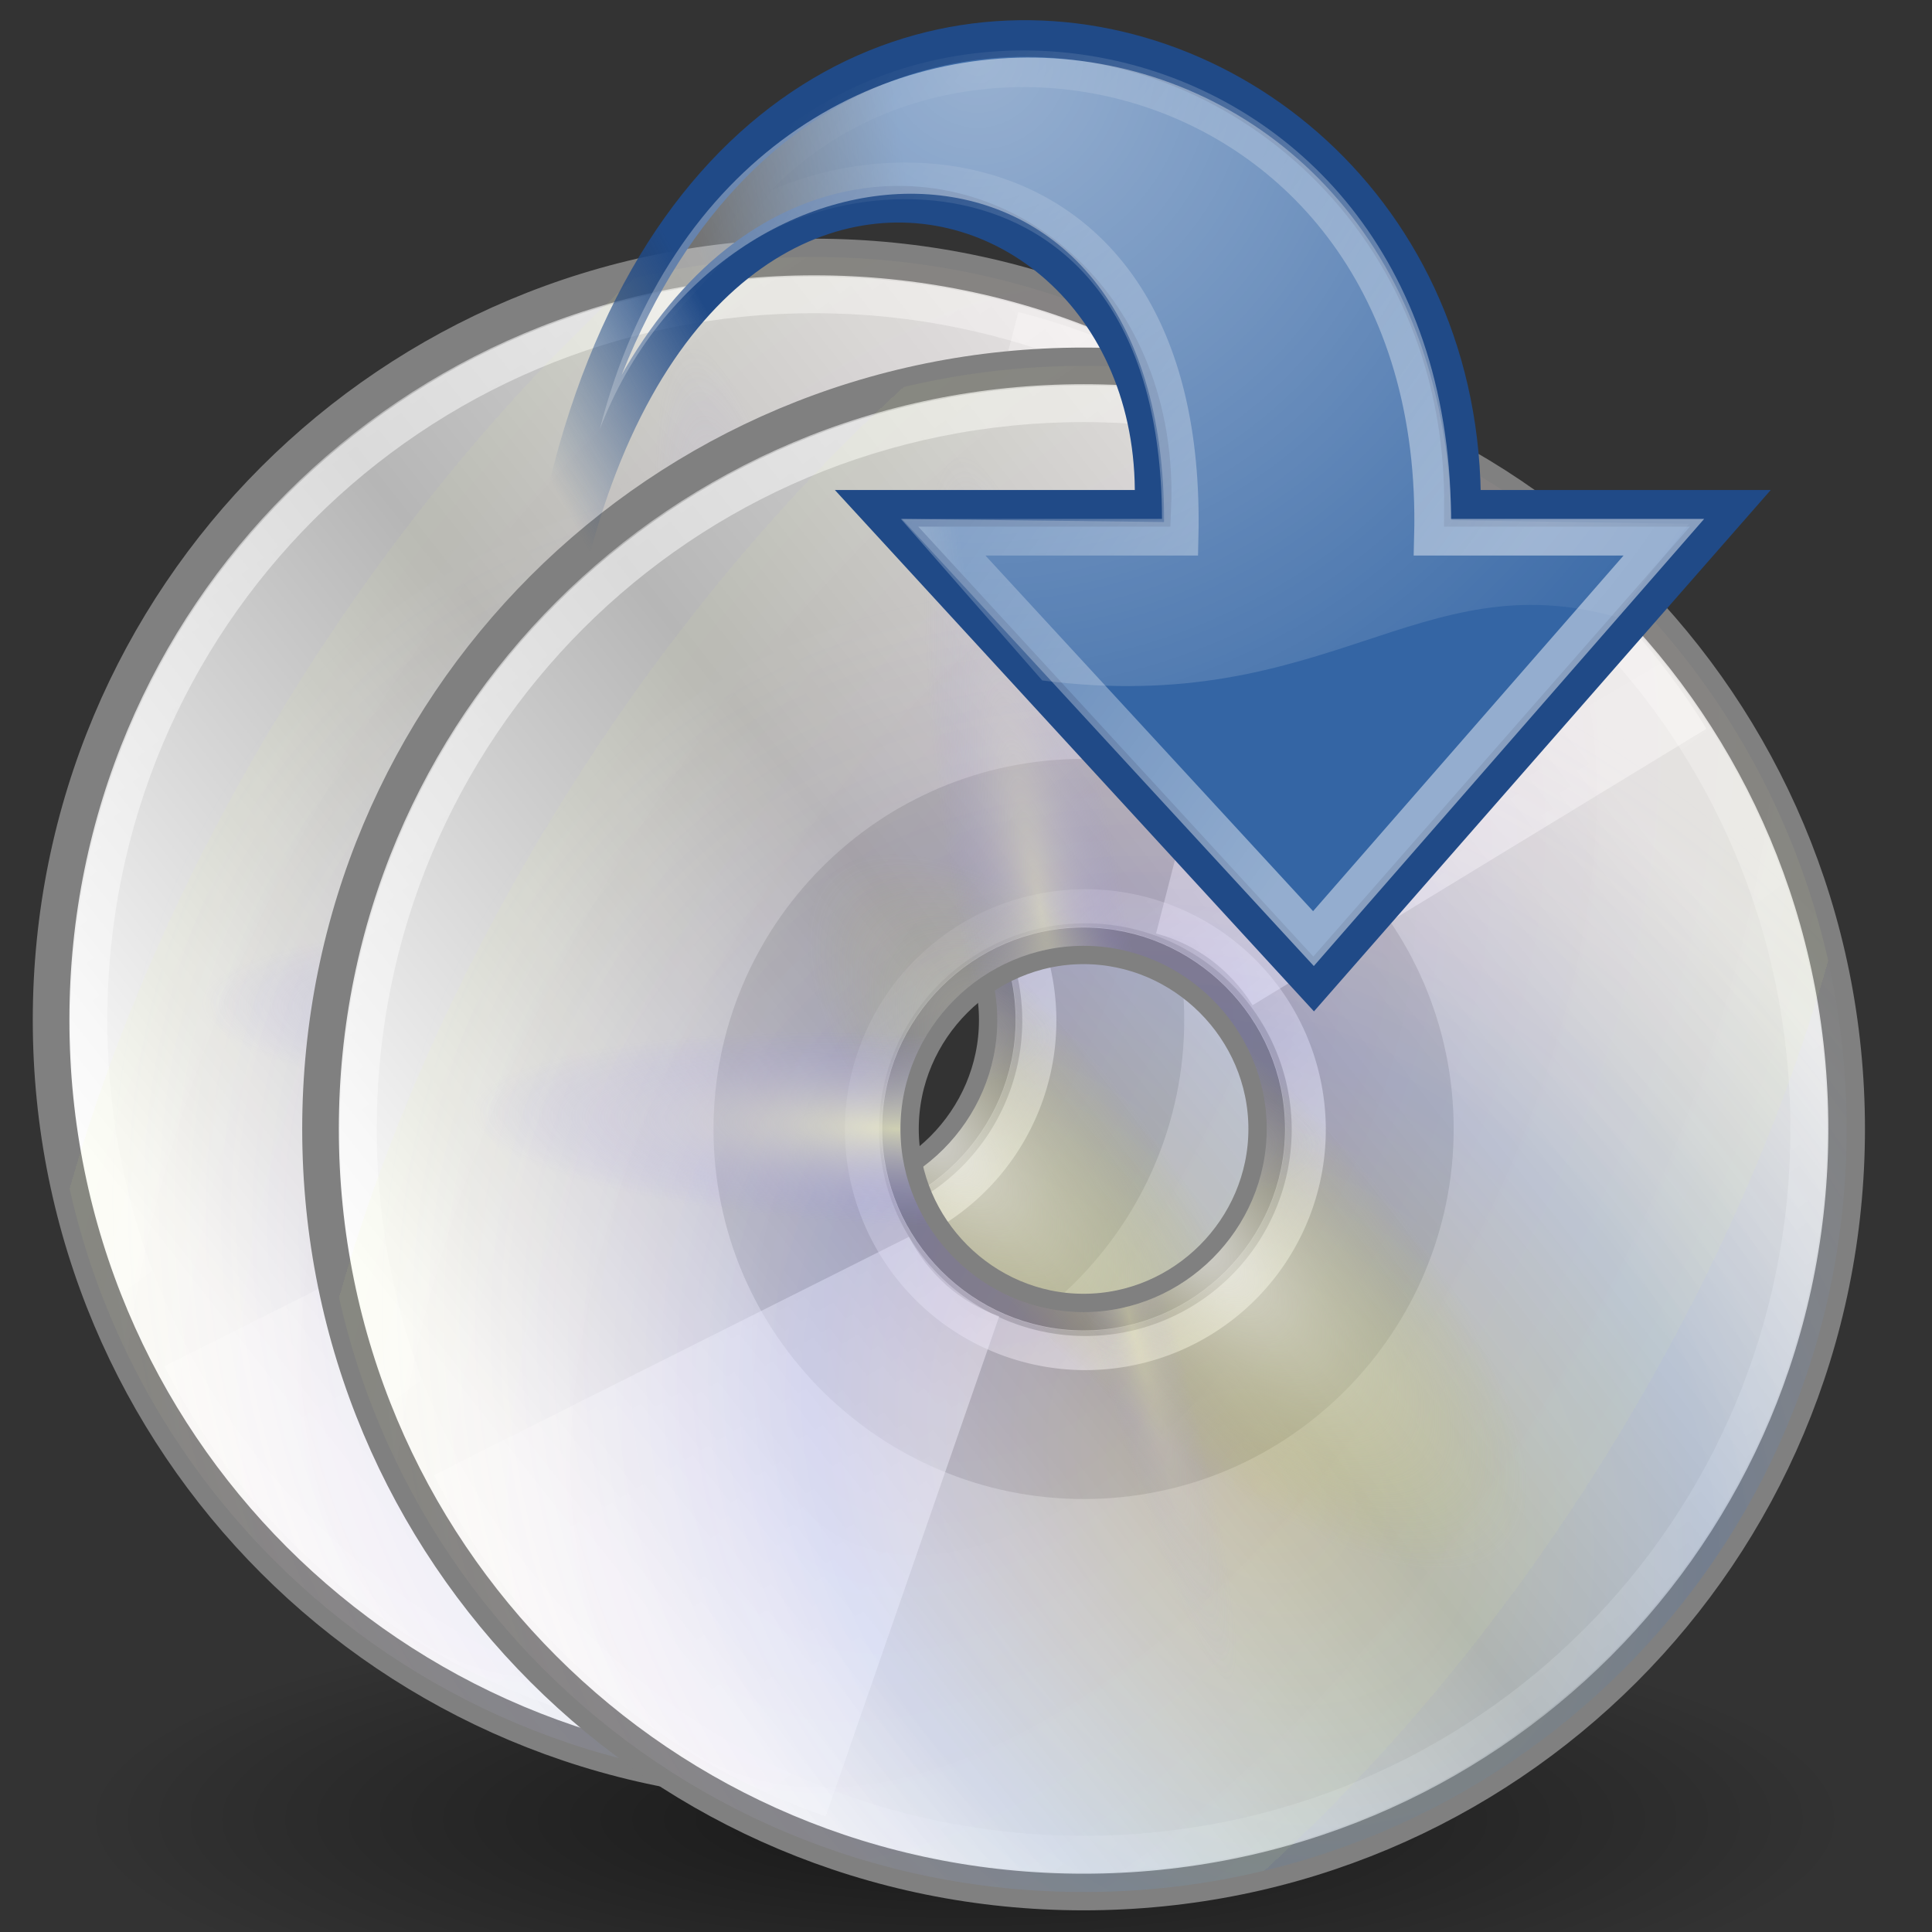 <?xml version="1.0" encoding="UTF-8" standalone="no"?>
<!-- Created with Inkscape (http://www.inkscape.org/) -->
<svg
   xmlns:dc="http://purl.org/dc/elements/1.1/"
   xmlns:cc="http://web.resource.org/cc/"
   xmlns:rdf="http://www.w3.org/1999/02/22-rdf-syntax-ns#"
   xmlns:svg="http://www.w3.org/2000/svg"
   xmlns="http://www.w3.org/2000/svg"
   xmlns:xlink="http://www.w3.org/1999/xlink"
   xmlns:sodipodi="http://sodipodi.sourceforge.net/DTD/sodipodi-0.dtd"
   xmlns:inkscape="http://www.inkscape.org/namespaces/inkscape"
   width="48px"
   height="48px"
   id="svg3077"
   sodipodi:version="0.32"
   inkscape:version="0.44.1"
   sodipodi:docbase="/home/jf/Xfce/xfburn/branches/libburn_trial/icons/scalable"
   sodipodi:docname="stock_xfburn-data-copy.svg">
  <rect width="100%" height="100%" fill="#333333" stroke="none"/>
  <defs
     id="defs3">
    <linearGradient
       inkscape:collect="always"
       id="linearGradient4991">
      <stop
         style="stop-color:#ffffff;stop-opacity:1;"
         offset="0"
         id="stop4993" />
      <stop
         style="stop-color:#ffffff;stop-opacity:0;"
         offset="1"
         id="stop4995" />
    </linearGradient>
    <radialGradient
       inkscape:collect="always"
       xlink:href="#linearGradient4991"
       id="radialGradient5552"
       gradientUnits="userSpaceOnUse"
       gradientTransform="matrix(-1.314,-1.006312e-2,-1.022964e-2,1.336,46.221,-4.91)"
       cx="23.447"
       cy="6.458"
       fx="23.447"
       fy="6.458"
       r="19.062" />
    <linearGradient
       id="linearGradient2187"
       inkscape:collect="always">
      <stop
         id="stop2189"
         offset="0"
         style="stop-color:#ffffff;stop-opacity:1;" />
      <stop
         id="stop2191"
         offset="1"
         style="stop-color:#ffffff;stop-opacity:0;" />
    </linearGradient>
    <linearGradient
       inkscape:collect="always"
       xlink:href="#linearGradient2187"
       id="linearGradient5550"
       gradientUnits="userSpaceOnUse"
       gradientTransform="matrix(0.914,0,0,0.914,-3.869,-2.707)"
       x1="33.06"
       y1="27.394"
       x2="12.624"
       y2="12.584" />
    <linearGradient
       inkscape:collect="always"
       id="linearGradient6925">
      <stop
         style="stop-color:#204a87;stop-opacity:1;"
         offset="0"
         id="stop6927" />
      <stop
         style="stop-color:#204a87;stop-opacity:0;"
         offset="1"
         id="stop6929" />
    </linearGradient>
    <linearGradient
       inkscape:collect="always"
       xlink:href="#linearGradient6925"
       id="linearGradient5548"
       gradientUnits="userSpaceOnUse"
       x1="12.25"
       y1="18.25"
       x2="7"
       y2="21.118" />
    <linearGradient
       inkscape:collect="always"
       id="linearGradient6901">
      <stop
         style="stop-color:#3465a4;stop-opacity:1;"
         offset="0"
         id="stop6903" />
      <stop
         style="stop-color:#3465a4;stop-opacity:0;"
         offset="1"
         id="stop6905" />
    </linearGradient>
    <linearGradient
       inkscape:collect="always"
       xlink:href="#linearGradient6901"
       id="linearGradient5546"
       gradientUnits="userSpaceOnUse"
       x1="14.752"
       y1="15.868"
       x2="8.895"
       y2="16.743" />
    <linearGradient
       inkscape:collect="always"
       id="linearGradient23419">
      <stop
         style="stop-color:#000000;stop-opacity:1;"
         offset="0"
         id="stop23421" />
      <stop
         style="stop-color:#000000;stop-opacity:0;"
         offset="1"
         id="stop23423" />
    </linearGradient>
    <linearGradient
       id="linearGradient3435"
       gradientUnits="userSpaceOnUse"
       x1="12.274"
       y1="32.416"
       x2="35.391"
       y2="14.203">
      <stop
         offset="0"
         style="stop-color:#ffffc8;stop-opacity:1;"
         id="stop3437" />
      <stop
         offset="1"
         style="stop-color:#9a91ef;stop-opacity:0;"
         id="stop3439" />
    </linearGradient>
    <linearGradient
       y2="14.203"
       x2="35.391"
       y1="32.416"
       x1="12.274"
       gradientUnits="userSpaceOnUse"
       id="linearGradient3421">
      <stop
         id="stop3423"
         style="stop-color:#ffffff;stop-opacity:1;"
         offset="0" />
      <stop
         id="stop3427"
         style="stop-color:#b8c04c;stop-opacity:0;"
         offset="1" />
    </linearGradient>
    <linearGradient
       id="linearGradient3406"
       gradientUnits="userSpaceOnUse"
       x1="12.274"
       y1="32.416"
       x2="35.391"
       y2="14.203">
      <stop
         offset="0"
         style="stop-color:#b307ff;stop-opacity:0.822;"
         id="stop3408" />
      <stop
         offset="1"
         style="stop-color:#f0ff8b;stop-opacity:0.644;"
         id="stop3410" />
      <stop
         offset="1"
         style="stop-color:#ffffff;stop-opacity:0;"
         id="stop3412" />
    </linearGradient>
    <linearGradient
       y2="14.203"
       x2="35.391"
       y1="32.416"
       x1="12.274"
       gradientUnits="userSpaceOnUse"
       id="linearGradient3394">
      <stop
         id="stop3396"
         style="stop-color:#fff307;stop-opacity:1;"
         offset="0" />
      <stop
         id="stop3398"
         style="stop-color:#166eff;stop-opacity:1;"
         offset="0.5" />
      <stop
         id="stop3400"
         style="stop-color:#ffffff;stop-opacity:0;"
         offset="1" />
    </linearGradient>
    <linearGradient
       inkscape:collect="always"
       id="linearGradient6036">
      <stop
         style="stop-color:#ffffff;stop-opacity:1;"
         offset="0"
         id="stop6038" />
      <stop
         style="stop-color:#ffffff;stop-opacity:0;"
         offset="1"
         id="stop6040" />
    </linearGradient>
    <linearGradient
       inkscape:collect="always"
       id="linearGradient6028">
      <stop
         style="stop-color:#ffffff;stop-opacity:1;"
         offset="0"
         id="stop6030" />
      <stop
         style="stop-color:#ffffff;stop-opacity:0;"
         offset="1"
         id="stop6032" />
    </linearGradient>
    <linearGradient
       id="linearGradient4236">
      <stop
         style="stop-color:#ffffff;stop-opacity:0.327;"
         offset="0"
         id="stop4238" />
      <stop
         style="stop-color:#ffffff;stop-opacity:0.604;"
         offset="1"
         id="stop4240" />
    </linearGradient>
    <linearGradient
       id="aigrd2"
       gradientUnits="userSpaceOnUse"
       x1="12.274"
       y1="32.416"
       x2="35.391"
       y2="14.203">
      <stop
         offset="0"
         style="stop-color:#FBFBFB"
         id="stop3043" />
      <stop
         offset="0.5"
         style="stop-color:#B6B6B6"
         id="stop3045" />
      <stop
         offset="1"
         style="stop-color:#E4E4E4"
         id="stop3047" />
    </linearGradient>
    <linearGradient
       id="aigrd1"
       gradientUnits="userSpaceOnUse"
       x1="14.997"
       y1="11.188"
       x2="32.511"
       y2="34.307">
      <stop
         offset="0"
         style="stop-color:#EBEBEB"
         id="stop3034" />
      <stop
         offset="0.5"
         style="stop-color:#FFFFFF"
         id="stop3036" />
      <stop
         offset="1"
         style="stop-color:#EBEBEB"
         id="stop3038" />
    </linearGradient>
    <linearGradient
       inkscape:collect="always"
       xlink:href="#aigrd1"
       id="linearGradient3912"
       gradientUnits="userSpaceOnUse"
       x1="14.997"
       y1="11.188"
       x2="32.511"
       y2="34.307"
       gradientTransform="matrix(1.19,0,0,1.19,-4.224,-2.5)" />
    <linearGradient
       inkscape:collect="always"
       xlink:href="#linearGradient4236"
       id="linearGradient4222"
       x1="21.125"
       y1="14.625"
       x2="29"
       y2="28"
       gradientUnits="userSpaceOnUse"
       gradientTransform="matrix(1.25,0,0,1.25,-5.653,-2.604)" />
    <linearGradient
       inkscape:collect="always"
       xlink:href="#linearGradient4236"
       id="linearGradient4224"
       x1="21.125"
       y1="14.625"
       x2="29"
       y2="28"
       gradientUnits="userSpaceOnUse"
       gradientTransform="matrix(1.25,0,0,1.25,-5.653,-2.604)" />
    <linearGradient
       inkscape:collect="always"
       xlink:href="#aigrd2"
       id="linearGradient4242"
       gradientUnits="userSpaceOnUse"
       gradientTransform="matrix(1.19,0,0,1.19,-4.224,-2.5)"
       x1="12.274"
       y1="32.416"
       x2="35.391"
       y2="14.203" />
    <linearGradient
       inkscape:collect="always"
       xlink:href="#linearGradient6028"
       id="linearGradient6034"
       x1="28.703"
       y1="31.495"
       x2="17.743"
       y2="18.367"
       gradientUnits="userSpaceOnUse" />
    <linearGradient
       inkscape:collect="always"
       xlink:href="#linearGradient6036"
       id="linearGradient6042"
       x1="10.502"
       y1="3.61"
       x2="48.799"
       y2="54.698"
       gradientUnits="userSpaceOnUse" />
    <radialGradient
       gradientTransform="matrix(0.849,0.958,-0.782,0.693,18.691,-20.526)"
       gradientUnits="userSpaceOnUse"
       r="21.333"
       fy="27.569"
       fx="37.751"
       cy="27.569"
       cx="37.751"
       id="radialGradient3392"
       xlink:href="#linearGradient3394"
       inkscape:collect="always" />
    <radialGradient
       r="21.333"
       fy="48.238"
       fx="53.557"
       cy="48.238"
       cx="53.557"
       gradientTransform="matrix(0.158,-0.159,0.433,0.431,-2.724,15.001)"
       gradientUnits="userSpaceOnUse"
       id="radialGradient3429"
       xlink:href="#linearGradient3421"
       inkscape:collect="always" />
    <radialGradient
       r="21.333"
       fy="33.378"
       fx="16.885"
       cy="33.378"
       cx="16.885"
       gradientTransform="matrix(5.184267e-3,-0.123,0.545,2.297824e-2,0.957,26.308)"
       gradientUnits="userSpaceOnUse"
       id="radialGradient3433"
       xlink:href="#linearGradient3435"
       inkscape:collect="always" />
    <radialGradient
       r="21.333"
       fy="21.618"
       fx="35.511"
       cy="21.618"
       cx="35.511"
       gradientTransform="matrix(0.106,-1.914240e-2,0.105,0.58,17.137,7.115)"
       gradientUnits="userSpaceOnUse"
       id="radialGradient3443"
       xlink:href="#linearGradient3435"
       inkscape:collect="always" />
    <radialGradient
       gradientTransform="matrix(-5.048220e-2,1.387847e-2,-0.128,-0.467,35.413,39.442)"
       r="21.333"
       fy="23.914"
       fx="133.841"
       cy="23.914"
       cx="133.841"
       gradientUnits="userSpaceOnUse"
       id="radialGradient3447"
       xlink:href="#linearGradient3435"
       inkscape:collect="always" />
    <radialGradient
       r="21.333"
       fy="38.807"
       fx="26.138"
       cy="38.807"
       cx="26.138"
       gradientTransform="matrix(0.77,-1.242,0.67,0.415,-21.779,41.366)"
       gradientUnits="userSpaceOnUse"
       id="radialGradient3449"
       xlink:href="#linearGradient3406"
       inkscape:collect="always" />
    <linearGradient
       inkscape:collect="always"
       xlink:href="#aigrd1"
       id="linearGradient23343"
       gradientUnits="userSpaceOnUse"
       gradientTransform="matrix(1.19,0,0,1.19,-4.224,-2.5)"
       x1="14.997"
       y1="11.188"
       x2="32.511"
       y2="34.307" />
    <linearGradient
       inkscape:collect="always"
       xlink:href="#aigrd2"
       id="linearGradient23345"
       gradientUnits="userSpaceOnUse"
       gradientTransform="matrix(1.19,0,0,1.19,-4.224,-2.5)"
       x1="12.274"
       y1="32.416"
       x2="35.391"
       y2="14.203" />
    <linearGradient
       inkscape:collect="always"
       xlink:href="#linearGradient4236"
       id="linearGradient23347"
       gradientUnits="userSpaceOnUse"
       gradientTransform="matrix(1.25,0,0,1.25,-5.653,-2.604)"
       x1="21.125"
       y1="14.625"
       x2="29"
       y2="28" />
    <linearGradient
       inkscape:collect="always"
       xlink:href="#linearGradient4236"
       id="linearGradient23349"
       gradientUnits="userSpaceOnUse"
       gradientTransform="matrix(1.25,0,0,1.25,-5.653,-2.604)"
       x1="21.125"
       y1="14.625"
       x2="29"
       y2="28" />
    <linearGradient
       inkscape:collect="always"
       xlink:href="#linearGradient6036"
       id="linearGradient23351"
       gradientUnits="userSpaceOnUse"
       x1="10.502"
       y1="3.61"
       x2="48.799"
       y2="54.698" />
    <radialGradient
       inkscape:collect="always"
       xlink:href="#linearGradient3394"
       id="radialGradient23355"
       gradientUnits="userSpaceOnUse"
       gradientTransform="matrix(0.849,0.958,-0.782,0.693,18.691,-20.526)"
       cx="37.751"
       cy="27.569"
       fx="37.751"
       fy="27.569"
       r="21.333" />
    <radialGradient
       inkscape:collect="always"
       xlink:href="#linearGradient3406"
       id="radialGradient23357"
       gradientUnits="userSpaceOnUse"
       gradientTransform="matrix(0.77,-1.242,0.67,0.415,-21.779,41.366)"
       cx="26.138"
       cy="38.807"
       fx="26.138"
       fy="38.807"
       r="21.333" />
    <radialGradient
       inkscape:collect="always"
       xlink:href="#linearGradient3421"
       id="radialGradient23359"
       gradientUnits="userSpaceOnUse"
       gradientTransform="matrix(0.158,-0.159,0.433,0.431,-2.724,15.001)"
       cx="53.557"
       cy="48.238"
       fx="53.557"
       fy="48.238"
       r="21.333" />
    <radialGradient
       inkscape:collect="always"
       xlink:href="#linearGradient3435"
       id="radialGradient23361"
       gradientUnits="userSpaceOnUse"
       gradientTransform="matrix(5.184267e-3,-0.123,0.545,2.297824e-2,0.957,26.308)"
       cx="16.885"
       cy="33.378"
       fx="16.885"
       fy="33.378"
       r="21.333" />
    <radialGradient
       inkscape:collect="always"
       xlink:href="#linearGradient3435"
       id="radialGradient23363"
       gradientUnits="userSpaceOnUse"
       gradientTransform="matrix(0.106,-1.91424e-2,0.105,0.58,17.137,7.115)"
       cx="35.511"
       cy="21.618"
       fx="35.511"
       fy="21.618"
       r="21.333" />
    <radialGradient
       inkscape:collect="always"
       xlink:href="#linearGradient3435"
       id="radialGradient23365"
       gradientUnits="userSpaceOnUse"
       gradientTransform="matrix(-5.04822e-2,1.387847e-2,-0.128,-0.467,35.413,39.442)"
       cx="133.841"
       cy="23.914"
       fx="133.841"
       fy="23.914"
       r="21.333" />
    <radialGradient
       inkscape:collect="always"
       xlink:href="#linearGradient23419"
       id="radialGradient23425"
       cx="23.335"
       cy="41.636"
       fx="23.335"
       fy="41.636"
       r="22.627"
       gradientTransform="matrix(1,0,0,0.25,0,31.227)"
       gradientUnits="userSpaceOnUse" />
    <linearGradient
       inkscape:collect="always"
       xlink:href="#aigrd1"
       id="linearGradient5621"
       gradientUnits="userSpaceOnUse"
       gradientTransform="matrix(1.19,0,0,1.19,-4.224,-2.5)"
       x1="14.997"
       y1="11.188"
       x2="32.511"
       y2="34.307" />
    <linearGradient
       inkscape:collect="always"
       xlink:href="#aigrd2"
       id="linearGradient5623"
       gradientUnits="userSpaceOnUse"
       gradientTransform="matrix(1.19,0,0,1.19,-4.224,-2.5)"
       x1="12.274"
       y1="32.416"
       x2="35.391"
       y2="14.203" />
    <linearGradient
       inkscape:collect="always"
       xlink:href="#linearGradient4236"
       id="linearGradient5625"
       gradientUnits="userSpaceOnUse"
       gradientTransform="matrix(1.25,0,0,1.25,-5.653,-2.604)"
       x1="21.125"
       y1="14.625"
       x2="29"
       y2="28" />
    <linearGradient
       inkscape:collect="always"
       xlink:href="#linearGradient4236"
       id="linearGradient5627"
       gradientUnits="userSpaceOnUse"
       gradientTransform="matrix(1.25,0,0,1.25,-5.653,-2.604)"
       x1="21.125"
       y1="14.625"
       x2="29"
       y2="28" />
    <linearGradient
       inkscape:collect="always"
       xlink:href="#linearGradient6036"
       id="linearGradient5629"
       gradientUnits="userSpaceOnUse"
       x1="10.502"
       y1="3.61"
       x2="48.799"
       y2="54.698" />
    <linearGradient
       inkscape:collect="always"
       xlink:href="#linearGradient6028"
       id="linearGradient5631"
       gradientUnits="userSpaceOnUse"
       x1="28.703"
       y1="31.495"
       x2="17.743"
       y2="18.367" />
    <radialGradient
       inkscape:collect="always"
       xlink:href="#linearGradient3394"
       id="radialGradient5633"
       gradientUnits="userSpaceOnUse"
       gradientTransform="matrix(0.849,0.958,-0.782,0.693,18.691,-20.526)"
       cx="37.751"
       cy="27.569"
       fx="37.751"
       fy="27.569"
       r="21.333" />
    <radialGradient
       inkscape:collect="always"
       xlink:href="#linearGradient3406"
       id="radialGradient5635"
       gradientUnits="userSpaceOnUse"
       gradientTransform="matrix(0.77,-1.242,0.67,0.415,-21.779,41.366)"
       cx="26.138"
       cy="38.807"
       fx="26.138"
       fy="38.807"
       r="21.333" />
    <radialGradient
       inkscape:collect="always"
       xlink:href="#linearGradient3421"
       id="radialGradient5637"
       gradientUnits="userSpaceOnUse"
       gradientTransform="matrix(0.158,-0.159,0.433,0.431,-2.724,15.001)"
       cx="53.557"
       cy="48.238"
       fx="53.557"
       fy="48.238"
       r="21.333" />
    <radialGradient
       inkscape:collect="always"
       xlink:href="#linearGradient3435"
       id="radialGradient5639"
       gradientUnits="userSpaceOnUse"
       gradientTransform="matrix(5.184267e-3,-0.123,0.545,2.297824e-2,0.957,26.308)"
       cx="16.885"
       cy="33.378"
       fx="16.885"
       fy="33.378"
       r="21.333" />
    <radialGradient
       inkscape:collect="always"
       xlink:href="#linearGradient3435"
       id="radialGradient5641"
       gradientUnits="userSpaceOnUse"
       gradientTransform="matrix(0.106,-1.91424e-2,0.105,0.58,17.137,7.115)"
       cx="35.511"
       cy="21.618"
       fx="35.511"
       fy="21.618"
       r="21.333" />
    <radialGradient
       inkscape:collect="always"
       xlink:href="#linearGradient3435"
       id="radialGradient5643"
       gradientUnits="userSpaceOnUse"
       gradientTransform="matrix(-5.04822e-2,1.387847e-2,-0.128,-0.467,35.413,39.442)"
       cx="133.841"
       cy="23.914"
       fx="133.841"
       fy="23.914"
       r="21.333" />
    <linearGradient
       inkscape:collect="always"
       xlink:href="#aigrd1"
       id="linearGradient5645"
       gradientUnits="userSpaceOnUse"
       gradientTransform="matrix(1.19,0,0,1.19,-4.224,-2.5)"
       x1="14.997"
       y1="11.188"
       x2="32.511"
       y2="34.307" />
    <linearGradient
       inkscape:collect="always"
       xlink:href="#aigrd2"
       id="linearGradient5647"
       gradientUnits="userSpaceOnUse"
       gradientTransform="matrix(1.19,0,0,1.19,-4.224,-2.5)"
       x1="12.274"
       y1="32.416"
       x2="35.391"
       y2="14.203" />
    <linearGradient
       inkscape:collect="always"
       xlink:href="#linearGradient4236"
       id="linearGradient5649"
       gradientUnits="userSpaceOnUse"
       gradientTransform="matrix(1.25,0,0,1.25,-5.653,-2.604)"
       x1="21.125"
       y1="14.625"
       x2="29"
       y2="28" />
    <linearGradient
       inkscape:collect="always"
       xlink:href="#linearGradient4236"
       id="linearGradient5651"
       gradientUnits="userSpaceOnUse"
       gradientTransform="matrix(1.25,0,0,1.25,-5.653,-2.604)"
       x1="21.125"
       y1="14.625"
       x2="29"
       y2="28" />
    <linearGradient
       inkscape:collect="always"
       xlink:href="#linearGradient6036"
       id="linearGradient5653"
       gradientUnits="userSpaceOnUse"
       x1="10.502"
       y1="3.61"
       x2="48.799"
       y2="54.698" />
    <linearGradient
       inkscape:collect="always"
       xlink:href="#linearGradient6028"
       id="linearGradient5655"
       gradientUnits="userSpaceOnUse"
       x1="28.703"
       y1="31.495"
       x2="17.743"
       y2="18.367" />
    <radialGradient
       inkscape:collect="always"
       xlink:href="#linearGradient3394"
       id="radialGradient5657"
       gradientUnits="userSpaceOnUse"
       gradientTransform="matrix(0.849,0.958,-0.782,0.693,18.691,-20.526)"
       cx="37.751"
       cy="27.569"
       fx="37.751"
       fy="27.569"
       r="21.333" />
    <radialGradient
       inkscape:collect="always"
       xlink:href="#linearGradient3406"
       id="radialGradient5659"
       gradientUnits="userSpaceOnUse"
       gradientTransform="matrix(0.77,-1.242,0.67,0.415,-21.779,41.366)"
       cx="26.138"
       cy="38.807"
       fx="26.138"
       fy="38.807"
       r="21.333" />
    <radialGradient
       inkscape:collect="always"
       xlink:href="#linearGradient3421"
       id="radialGradient5661"
       gradientUnits="userSpaceOnUse"
       gradientTransform="matrix(0.158,-0.159,0.433,0.431,-2.724,15.001)"
       cx="53.557"
       cy="48.238"
       fx="53.557"
       fy="48.238"
       r="21.333" />
    <radialGradient
       inkscape:collect="always"
       xlink:href="#linearGradient3435"
       id="radialGradient5663"
       gradientUnits="userSpaceOnUse"
       gradientTransform="matrix(5.184267e-3,-0.123,0.545,2.297824e-2,0.957,26.308)"
       cx="16.885"
       cy="33.378"
       fx="16.885"
       fy="33.378"
       r="21.333" />
    <radialGradient
       inkscape:collect="always"
       xlink:href="#linearGradient3435"
       id="radialGradient5665"
       gradientUnits="userSpaceOnUse"
       gradientTransform="matrix(0.106,-1.91424e-2,0.105,0.58,17.137,7.115)"
       cx="35.511"
       cy="21.618"
       fx="35.511"
       fy="21.618"
       r="21.333" />
    <radialGradient
       inkscape:collect="always"
       xlink:href="#linearGradient3435"
       id="radialGradient5667"
       gradientUnits="userSpaceOnUse"
       gradientTransform="matrix(-5.04822e-2,1.387847e-2,-0.128,-0.467,35.413,39.442)"
       cx="133.841"
       cy="23.914"
       fx="133.841"
       fy="23.914"
       r="21.333" />
    <radialGradient
       inkscape:collect="always"
       xlink:href="#linearGradient23419"
       id="radialGradient5909"
       gradientUnits="userSpaceOnUse"
       gradientTransform="matrix(1,0,0,0.25,0,31.227)"
       cx="23.335"
       cy="41.636"
       fx="23.335"
       fy="41.636"
       r="22.627" />
    <linearGradient
       inkscape:collect="always"
       xlink:href="#aigrd1"
       id="linearGradient5911"
       gradientUnits="userSpaceOnUse"
       gradientTransform="matrix(1.19,0,0,1.19,-4.224,-2.5)"
       x1="14.997"
       y1="11.188"
       x2="32.511"
       y2="34.307" />
    <linearGradient
       inkscape:collect="always"
       xlink:href="#aigrd2"
       id="linearGradient5913"
       gradientUnits="userSpaceOnUse"
       gradientTransform="matrix(1.19,0,0,1.19,-4.224,-2.5)"
       x1="12.274"
       y1="32.416"
       x2="35.391"
       y2="14.203" />
    <linearGradient
       inkscape:collect="always"
       xlink:href="#linearGradient4236"
       id="linearGradient5915"
       gradientUnits="userSpaceOnUse"
       gradientTransform="matrix(1.25,0,0,1.25,-5.653,-2.604)"
       x1="21.125"
       y1="14.625"
       x2="29"
       y2="28" />
    <linearGradient
       inkscape:collect="always"
       xlink:href="#linearGradient4236"
       id="linearGradient5917"
       gradientUnits="userSpaceOnUse"
       gradientTransform="matrix(1.25,0,0,1.25,-5.653,-2.604)"
       x1="21.125"
       y1="14.625"
       x2="29"
       y2="28" />
    <linearGradient
       inkscape:collect="always"
       xlink:href="#linearGradient6036"
       id="linearGradient5919"
       gradientUnits="userSpaceOnUse"
       x1="10.502"
       y1="3.61"
       x2="48.799"
       y2="54.698" />
    <linearGradient
       inkscape:collect="always"
       xlink:href="#linearGradient6028"
       id="linearGradient5921"
       gradientUnits="userSpaceOnUse"
       x1="28.703"
       y1="31.495"
       x2="17.743"
       y2="18.367" />
    <radialGradient
       inkscape:collect="always"
       xlink:href="#linearGradient3394"
       id="radialGradient5923"
       gradientUnits="userSpaceOnUse"
       gradientTransform="matrix(0.849,0.958,-0.782,0.693,18.691,-20.526)"
       cx="37.751"
       cy="27.569"
       fx="37.751"
       fy="27.569"
       r="21.333" />
    <radialGradient
       inkscape:collect="always"
       xlink:href="#linearGradient3406"
       id="radialGradient5925"
       gradientUnits="userSpaceOnUse"
       gradientTransform="matrix(0.77,-1.242,0.67,0.415,-21.779,41.366)"
       cx="26.138"
       cy="38.807"
       fx="26.138"
       fy="38.807"
       r="21.333" />
    <radialGradient
       inkscape:collect="always"
       xlink:href="#linearGradient3421"
       id="radialGradient5927"
       gradientUnits="userSpaceOnUse"
       gradientTransform="matrix(0.158,-0.159,0.433,0.431,-2.724,15.001)"
       cx="53.557"
       cy="48.238"
       fx="53.557"
       fy="48.238"
       r="21.333" />
    <radialGradient
       inkscape:collect="always"
       xlink:href="#linearGradient3435"
       id="radialGradient5929"
       gradientUnits="userSpaceOnUse"
       gradientTransform="matrix(5.184267e-3,-0.123,0.545,2.297824e-2,0.957,26.308)"
       cx="16.885"
       cy="33.378"
       fx="16.885"
       fy="33.378"
       r="21.333" />
    <radialGradient
       inkscape:collect="always"
       xlink:href="#linearGradient3435"
       id="radialGradient5931"
       gradientUnits="userSpaceOnUse"
       gradientTransform="matrix(0.106,-1.91424e-2,0.105,0.58,17.137,7.115)"
       cx="35.511"
       cy="21.618"
       fx="35.511"
       fy="21.618"
       r="21.333" />
    <radialGradient
       inkscape:collect="always"
       xlink:href="#linearGradient3435"
       id="radialGradient5933"
       gradientUnits="userSpaceOnUse"
       gradientTransform="matrix(-5.04822e-2,1.387847e-2,-0.128,-0.467,35.413,39.442)"
       cx="133.841"
       cy="23.914"
       fx="133.841"
       fy="23.914"
       r="21.333" />
    <linearGradient
       inkscape:collect="always"
       xlink:href="#aigrd1"
       id="linearGradient5935"
       gradientUnits="userSpaceOnUse"
       gradientTransform="matrix(1.19,0,0,1.19,-4.224,-2.5)"
       x1="14.997"
       y1="11.188"
       x2="32.511"
       y2="34.307" />
    <linearGradient
       inkscape:collect="always"
       xlink:href="#aigrd2"
       id="linearGradient5937"
       gradientUnits="userSpaceOnUse"
       gradientTransform="matrix(1.19,0,0,1.19,-4.224,-2.5)"
       x1="12.274"
       y1="32.416"
       x2="35.391"
       y2="14.203" />
    <linearGradient
       inkscape:collect="always"
       xlink:href="#linearGradient4236"
       id="linearGradient5939"
       gradientUnits="userSpaceOnUse"
       gradientTransform="matrix(1.25,0,0,1.25,-5.653,-2.604)"
       x1="21.125"
       y1="14.625"
       x2="29"
       y2="28" />
    <linearGradient
       inkscape:collect="always"
       xlink:href="#linearGradient4236"
       id="linearGradient5941"
       gradientUnits="userSpaceOnUse"
       gradientTransform="matrix(1.25,0,0,1.25,-5.653,-2.604)"
       x1="21.125"
       y1="14.625"
       x2="29"
       y2="28" />
    <linearGradient
       inkscape:collect="always"
       xlink:href="#linearGradient6036"
       id="linearGradient5943"
       gradientUnits="userSpaceOnUse"
       x1="10.502"
       y1="3.61"
       x2="48.799"
       y2="54.698" />
    <linearGradient
       inkscape:collect="always"
       xlink:href="#linearGradient6028"
       id="linearGradient5945"
       gradientUnits="userSpaceOnUse"
       x1="28.703"
       y1="31.495"
       x2="17.743"
       y2="18.367" />
    <radialGradient
       inkscape:collect="always"
       xlink:href="#linearGradient3394"
       id="radialGradient5947"
       gradientUnits="userSpaceOnUse"
       gradientTransform="matrix(0.849,0.958,-0.782,0.693,18.691,-20.526)"
       cx="37.751"
       cy="27.569"
       fx="37.751"
       fy="27.569"
       r="21.333" />
    <radialGradient
       inkscape:collect="always"
       xlink:href="#linearGradient3406"
       id="radialGradient5949"
       gradientUnits="userSpaceOnUse"
       gradientTransform="matrix(0.77,-1.242,0.67,0.415,-21.779,41.366)"
       cx="26.138"
       cy="38.807"
       fx="26.138"
       fy="38.807"
       r="21.333" />
    <radialGradient
       inkscape:collect="always"
       xlink:href="#linearGradient3421"
       id="radialGradient5951"
       gradientUnits="userSpaceOnUse"
       gradientTransform="matrix(0.158,-0.159,0.433,0.431,-2.724,15.001)"
       cx="53.557"
       cy="48.238"
       fx="53.557"
       fy="48.238"
       r="21.333" />
    <radialGradient
       inkscape:collect="always"
       xlink:href="#linearGradient3435"
       id="radialGradient5953"
       gradientUnits="userSpaceOnUse"
       gradientTransform="matrix(5.184267e-3,-0.123,0.545,2.297824e-2,0.957,26.308)"
       cx="16.885"
       cy="33.378"
       fx="16.885"
       fy="33.378"
       r="21.333" />
    <radialGradient
       inkscape:collect="always"
       xlink:href="#linearGradient3435"
       id="radialGradient5955"
       gradientUnits="userSpaceOnUse"
       gradientTransform="matrix(0.106,-1.91424e-2,0.105,0.58,17.137,7.115)"
       cx="35.511"
       cy="21.618"
       fx="35.511"
       fy="21.618"
       r="21.333" />
    <radialGradient
       inkscape:collect="always"
       xlink:href="#linearGradient3435"
       id="radialGradient5957"
       gradientUnits="userSpaceOnUse"
       gradientTransform="matrix(-5.04822e-2,1.387847e-2,-0.128,-0.467,35.413,39.442)"
       cx="133.841"
       cy="23.914"
       fx="133.841"
       fy="23.914"
       r="21.333" />
    <linearGradient
       inkscape:collect="always"
       xlink:href="#linearGradient6901"
       id="linearGradient5959"
       gradientUnits="userSpaceOnUse"
       x1="14.752"
       y1="15.868"
       x2="8.895"
       y2="16.743" />
    <linearGradient
       inkscape:collect="always"
       xlink:href="#linearGradient6925"
       id="linearGradient5961"
       gradientUnits="userSpaceOnUse"
       x1="12.25"
       y1="18.25"
       x2="7"
       y2="21.118" />
    <linearGradient
       inkscape:collect="always"
       xlink:href="#linearGradient2187"
       id="linearGradient5963"
       gradientUnits="userSpaceOnUse"
       gradientTransform="matrix(0.914,0,0,0.914,-3.869,-2.707)"
       x1="33.06"
       y1="27.394"
       x2="12.624"
       y2="12.584" />
    <radialGradient
       inkscape:collect="always"
       xlink:href="#linearGradient4991"
       id="radialGradient5965"
       gradientUnits="userSpaceOnUse"
       gradientTransform="matrix(-1.314,-1.006312e-2,-1.022964e-2,1.336,46.221,-4.91)"
       cx="23.447"
       cy="6.458"
       fx="23.447"
       fy="6.458"
       r="19.062" />
  </defs>
  <sodipodi:namedview
     id="base"
     pagecolor="#ffffff"
     bordercolor="#666666"
     borderopacity="0.255"
     inkscape:pageopacity="0.0"
     inkscape:pageshadow="2"
     inkscape:zoom="7.5882293"
     inkscape:cx="38.27972"
     inkscape:cy="17.681032"
     inkscape:current-layer="layer1"
     showgrid="false"
     inkscape:grid-bbox="true"
     inkscape:document-units="px"
     inkscape:window-width="872"
     inkscape:window-height="804"
     inkscape:window-x="802"
     inkscape:window-y="220"
     inkscape:showpageshadow="false" />
  <g
     id="layer1"
     inkscape:label="Layer 1"
     inkscape:groupmode="layer">
    <g
       id="g5874"
       transform="matrix(0.91,0,0,0.91,0.433,5.618)">
      <path
         transform="matrix(1.068,0,0,1.066,0.952,-0.885)"
         inkscape:r_cy="true"
         inkscape:r_cx="true"
         d="M 45.962 41.636 A 22.627 5.657 0 1 1  0.707,41.636 A 22.627 5.657 0 1 1  45.962 41.636 z"
         sodipodi:ry="5.6568542"
         sodipodi:rx="22.627417"
         sodipodi:cy="41.63604"
         sodipodi:cx="23.334524"
         id="path23417"
         style="opacity:0.55;color:black;fill:url(#radialGradient5909);fill-opacity:1;fill-rule:evenodd;stroke:none;stroke-width:2;stroke-linecap:butt;stroke-linejoin:miter;marker:none;marker-start:none;marker-mid:none;marker-end:none;stroke-miterlimit:4;stroke-dasharray:none;stroke-dashoffset:0;stroke-opacity:1;visibility:visible;display:inline;overflow:visible"
         sodipodi:type="arc" />
      <g
         transform="translate(-2.595,-3.324)"
         id="g5578">
        <path
           inkscape:r_cy="true"
           inkscape:r_cx="true"
           id="path3040"
           d="M 24.347,4.167 C 12.799,4.167 3.514,13.452 3.514,25 C 3.514,36.548 12.799,45.833 24.347,45.833 C 35.895,45.833 45.18,36.548 45.18,25 C 45.18,13.452 35.895,4.167 24.347,4.167 L 24.347,4.167 z M 24.347,30 C 21.609,30 19.347,27.738 19.347,25 C 19.347,22.262 21.609,20 24.347,20 C 27.085,20 29.347,22.262 29.347,25 C 29.347,27.738 27.085,30 24.347,30 z "
           style="fill:url(#linearGradient5911);fill-rule:nonzero;stroke:none;stroke-miterlimit:4" />
        <path
           inkscape:r_cy="true"
           inkscape:r_cx="true"
           id="path3049"
           d="M 24.347,4.167 C 12.799,4.167 3.514,13.452 3.514,25 C 3.514,36.548 12.799,45.833 24.347,45.833 C 35.895,45.833 45.18,36.548 45.18,25 C 45.18,13.452 35.895,4.167 24.347,4.167 L 24.347,4.167 z M 24.347,30 C 21.609,30 19.347,27.738 19.347,25 C 19.347,22.262 21.609,20 24.347,20 C 27.085,20 29.347,22.262 29.347,25 C 29.347,27.738 27.085,30 24.347,30 z "
           style="fill:url(#linearGradient5913);fill-rule:nonzero;stroke:gray;stroke-miterlimit:4;stroke-opacity:1" />
        <path
           inkscape:r_cy="true"
           inkscape:r_cx="true"
           id="path3051"
           d="M 24.347,14.896 C 18.704,14.896 14.243,19.489 14.243,25 C 14.243,30.643 18.836,35.104 24.347,35.104 C 29.99,35.104 34.451,30.511 34.451,25 C 34.451,19.357 29.858,14.896 24.347,14.896 L 24.347,14.896 z M 24.347,30.511 C 21.329,30.511 18.836,28.018 18.836,25 C 18.836,21.982 21.329,19.489 24.347,19.489 C 27.365,19.489 29.858,21.982 29.858,25 C 29.858,28.018 27.365,30.511 24.347,30.511 z "
           style="opacity:0.11;fill-rule:nonzero;stroke:none;stroke-miterlimit:4" />
        <path
           inkscape:r_cy="true"
           inkscape:r_cx="true"
           style="fill:url(#linearGradient5915);fill-opacity:1;fill-rule:nonzero;stroke:none;stroke-miterlimit:4;stroke-opacity:1"
           d="M 29.922,5.669 L 26.326,19.664 C 27.45,19.963 28.35,20.659 28.961,21.622 L 41.353,14.073 C 38.818,9.943 34.749,6.905 29.922,5.669 z "
           id="path3916" />
        <path
           inkscape:r_cy="true"
           inkscape:r_cx="true"
           id="path4214"
           d="M 17.308,43.766 L 22.043,30.115 C 20.947,29.724 20.108,28.956 19.578,27.946 L 6.607,34.451 C 8.794,38.775 12.599,42.137 17.308,43.766 z "
           style="fill:url(#linearGradient5917);fill-opacity:1;fill-rule:nonzero;stroke:none;stroke-miterlimit:4;stroke-opacity:1" />
        <path
           inkscape:r_cy="true"
           inkscape:r_cx="true"
           style="opacity:0.546;fill:none;fill-rule:nonzero;stroke:url(#linearGradient5919);stroke-miterlimit:4;stroke-opacity:1"
           d="M 24.347,5.202 C 13.373,5.202 4.549,14.026 4.549,25 C 4.549,35.974 13.373,44.798 24.347,44.798 C 35.321,44.798 44.145,35.974 44.145,25 C 44.145,14.026 35.321,5.202 24.347,5.202 L 24.347,5.202 z "
           id="path5264"
           sodipodi:nodetypes="cccccc" />
        <path
           inkscape:r_cy="true"
           inkscape:r_cx="true"
           sodipodi:type="arc"
           style="opacity:0.672;color:black;fill:none;fill-opacity:0.316;fill-rule:nonzero;stroke:url(#linearGradient5921);stroke-width:0.931;stroke-linecap:butt;stroke-linejoin:miter;marker:none;marker-start:none;marker-mid:none;marker-end:none;stroke-miterlimit:4;stroke-dashoffset:0;stroke-opacity:1;visibility:visible;display:inline;overflow:visible"
           id="path6026"
           sodipodi:cx="24.306795"
           sodipodi:cy="24.930641"
           sodipodi:rx="6.0987959"
           sodipodi:ry="6.0987959"
           d="M 30.406 24.931 A 6.099 6.099 0 1 1  18.208,24.931 A 6.099 6.099 0 1 1  30.406 24.931 z"
           transform="translate(8.838835e-2,8.838865e-2)" />
        <path
           inkscape:r_cy="true"
           inkscape:r_cx="true"
           style="opacity:0.114;fill:url(#radialGradient5923);fill-opacity:1;fill-rule:nonzero;stroke:none;stroke-miterlimit:4;stroke-opacity:1"
           d="M 24.347,4.167 C 12.799,4.167 3.514,13.452 3.514,25 C 3.514,36.548 12.799,45.833 24.347,45.833 C 35.895,45.833 45.18,36.548 45.18,25 C 45.18,13.452 35.895,4.167 24.347,4.167 L 24.347,4.167 z M 24.347,30 C 21.609,30 19.347,27.738 19.347,25 C 19.347,22.262 21.609,20 24.347,20 C 27.085,20 29.347,22.262 29.347,25 C 29.347,27.738 27.085,30 24.347,30 z "
           id="path3390" />
        <path
           inkscape:r_cy="true"
           inkscape:r_cx="true"
           id="path3404"
           d="M 24.347,4.167 C 12.799,4.167 3.514,13.452 3.514,25 C 3.514,36.548 12.799,45.833 24.347,45.833 C 35.895,45.833 45.18,36.548 45.18,25 C 45.18,13.452 35.895,4.167 24.347,4.167 L 24.347,4.167 z M 24.347,30 C 21.609,30 19.347,27.738 19.347,25 C 19.347,22.262 21.609,20 24.347,20 C 27.085,20 29.347,22.262 29.347,25 C 29.347,27.738 27.085,30 24.347,30 z "
           style="opacity:0.097;fill:url(#radialGradient5925);fill-opacity:1;fill-rule:nonzero;stroke:none;stroke-miterlimit:4;stroke-opacity:1" />
        <path
           inkscape:r_cy="true"
           inkscape:r_cx="true"
           style="opacity:0.714;fill:url(#radialGradient5927);fill-opacity:1;fill-rule:nonzero;stroke:none;stroke-miterlimit:4;stroke-opacity:1"
           d="M 24.347,4.167 C 12.799,4.167 3.514,13.452 3.514,25 C 3.514,36.548 12.799,45.833 24.347,45.833 C 35.895,45.833 45.18,36.548 45.18,25 C 45.18,13.452 35.895,4.167 24.347,4.167 L 24.347,4.167 z M 24.347,30 C 21.609,30 19.347,27.738 19.347,25 C 19.347,22.262 21.609,20 24.347,20 C 27.085,20 29.347,22.262 29.347,25 C 29.347,27.738 27.085,30 24.347,30 z "
           id="path3419" />
        <path
           inkscape:r_cy="true"
           inkscape:r_cx="true"
           id="path3431"
           d="M 24.347,4.167 C 12.799,4.167 3.514,13.452 3.514,25 C 3.514,36.548 12.799,45.833 24.347,45.833 C 35.895,45.833 45.18,36.548 45.18,25 C 45.18,13.452 35.895,4.167 24.347,4.167 L 24.347,4.167 z M 24.347,30 C 21.609,30 19.347,27.738 19.347,25 C 19.347,22.262 21.609,20 24.347,20 C 27.085,20 29.347,22.262 29.347,25 C 29.347,27.738 27.085,30 24.347,30 z "
           style="opacity:0.623;fill:url(#radialGradient5929);fill-opacity:1;fill-rule:nonzero;stroke:none;stroke-miterlimit:4;stroke-opacity:1" />
        <path
           inkscape:r_cy="true"
           inkscape:r_cx="true"
           style="opacity:0.371;fill:url(#radialGradient5931);fill-opacity:1;fill-rule:nonzero;stroke:none;stroke-miterlimit:4;stroke-opacity:1"
           d="M 24.347,4.167 C 12.799,4.167 3.514,13.452 3.514,25 C 3.514,36.548 12.799,45.833 24.347,45.833 C 35.895,45.833 45.18,36.548 45.18,25 C 45.18,13.452 35.895,4.167 24.347,4.167 L 24.347,4.167 z M 24.347,30 C 21.609,30 19.347,27.738 19.347,25 C 19.347,22.262 21.609,20 24.347,20 C 27.085,20 29.347,22.262 29.347,25 C 29.347,27.738 27.085,30 24.347,30 z "
           id="path3441" />
        <path
           inkscape:r_cy="true"
           inkscape:r_cx="true"
           id="path3445"
           d="M 24.347,4.167 C 12.799,4.167 3.514,13.452 3.514,25 C 3.514,36.548 12.799,45.833 24.347,45.833 C 35.895,45.833 45.18,36.548 45.18,25 C 45.18,13.452 35.895,4.167 24.347,4.167 L 24.347,4.167 z M 24.347,30 C 21.609,30 19.347,27.738 19.347,25 C 19.347,22.262 21.609,20 24.347,20 C 27.085,20 29.347,22.262 29.347,25 C 29.347,27.738 27.085,30 24.347,30 z "
           style="opacity:0.234;fill:url(#radialGradient5933);fill-opacity:1;fill-rule:nonzero;stroke:none;stroke-miterlimit:4;stroke-opacity:1" />
      </g>
      <g
         transform="translate(4.761,-0.351)"
         id="g5593">
        <path
           inkscape:r_cy="true"
           inkscape:r_cx="true"
           id="path5595"
           d="M 24.347,4.167 C 12.799,4.167 3.514,13.452 3.514,25 C 3.514,36.548 12.799,45.833 24.347,45.833 C 35.895,45.833 45.18,36.548 45.18,25 C 45.18,13.452 35.895,4.167 24.347,4.167 L 24.347,4.167 z M 24.347,30 C 21.609,30 19.347,27.738 19.347,25 C 19.347,22.262 21.609,20 24.347,20 C 27.085,20 29.347,22.262 29.347,25 C 29.347,27.738 27.085,30 24.347,30 z "
           style="fill:url(#linearGradient5935);fill-rule:nonzero;stroke:none;stroke-miterlimit:4" />
        <path
           inkscape:r_cy="true"
           inkscape:r_cx="true"
           id="path5597"
           d="M 24.347,4.167 C 12.799,4.167 3.514,13.452 3.514,25 C 3.514,36.548 12.799,45.833 24.347,45.833 C 35.895,45.833 45.18,36.548 45.18,25 C 45.18,13.452 35.895,4.167 24.347,4.167 L 24.347,4.167 z M 24.347,30 C 21.609,30 19.347,27.738 19.347,25 C 19.347,22.262 21.609,20 24.347,20 C 27.085,20 29.347,22.262 29.347,25 C 29.347,27.738 27.085,30 24.347,30 z "
           style="fill:url(#linearGradient5937);fill-rule:nonzero;stroke:gray;stroke-miterlimit:4;stroke-opacity:1" />
        <path
           inkscape:r_cy="true"
           inkscape:r_cx="true"
           id="path5599"
           d="M 24.347,14.896 C 18.704,14.896 14.243,19.489 14.243,25 C 14.243,30.643 18.836,35.104 24.347,35.104 C 29.99,35.104 34.451,30.511 34.451,25 C 34.451,19.357 29.858,14.896 24.347,14.896 L 24.347,14.896 z M 24.347,30.511 C 21.329,30.511 18.836,28.018 18.836,25 C 18.836,21.982 21.329,19.489 24.347,19.489 C 27.365,19.489 29.858,21.982 29.858,25 C 29.858,28.018 27.365,30.511 24.347,30.511 z "
           style="opacity:0.11;fill-rule:nonzero;stroke:none;stroke-miterlimit:4" />
        <path
           inkscape:r_cy="true"
           inkscape:r_cx="true"
           style="fill:url(#linearGradient5939);fill-opacity:1;fill-rule:nonzero;stroke:none;stroke-miterlimit:4;stroke-opacity:1"
           d="M 29.922,5.669 L 26.326,19.664 C 27.45,19.963 28.35,20.659 28.961,21.622 L 41.353,14.073 C 38.818,9.943 34.749,6.905 29.922,5.669 z "
           id="path5601" />
        <path
           inkscape:r_cy="true"
           inkscape:r_cx="true"
           id="path5603"
           d="M 17.308,43.766 L 22.043,30.115 C 20.947,29.724 20.108,28.956 19.578,27.946 L 6.607,34.451 C 8.794,38.775 12.599,42.137 17.308,43.766 z "
           style="fill:url(#linearGradient5941);fill-opacity:1;fill-rule:nonzero;stroke:none;stroke-miterlimit:4;stroke-opacity:1" />
        <path
           inkscape:r_cy="true"
           inkscape:r_cx="true"
           style="opacity:0.546;fill:none;fill-rule:nonzero;stroke:url(#linearGradient5943);stroke-miterlimit:4;stroke-opacity:1"
           d="M 24.347,5.202 C 13.373,5.202 4.549,14.026 4.549,25 C 4.549,35.974 13.373,44.798 24.347,44.798 C 35.321,44.798 44.145,35.974 44.145,25 C 44.145,14.026 35.321,5.202 24.347,5.202 L 24.347,5.202 z "
           id="path5605"
           sodipodi:nodetypes="cccccc" />
        <path
           inkscape:r_cy="true"
           inkscape:r_cx="true"
           sodipodi:type="arc"
           style="opacity:0.672;color:black;fill:none;fill-opacity:0.316;fill-rule:nonzero;stroke:url(#linearGradient5945);stroke-width:0.931;stroke-linecap:butt;stroke-linejoin:miter;marker:none;marker-start:none;marker-mid:none;marker-end:none;stroke-miterlimit:4;stroke-dashoffset:0;stroke-opacity:1;visibility:visible;display:inline;overflow:visible"
           id="path5607"
           sodipodi:cx="24.306795"
           sodipodi:cy="24.930641"
           sodipodi:rx="6.0987959"
           sodipodi:ry="6.0987959"
           d="M 30.406 24.931 A 6.099 6.099 0 1 1  18.208,24.931 A 6.099 6.099 0 1 1  30.406 24.931 z"
           transform="translate(8.838835e-2,8.838865e-2)" />
        <path
           inkscape:r_cy="true"
           inkscape:r_cx="true"
           style="opacity:0.114;fill:url(#radialGradient5947);fill-opacity:1;fill-rule:nonzero;stroke:none;stroke-miterlimit:4;stroke-opacity:1"
           d="M 24.347,4.167 C 12.799,4.167 3.514,13.452 3.514,25 C 3.514,36.548 12.799,45.833 24.347,45.833 C 35.895,45.833 45.18,36.548 45.18,25 C 45.18,13.452 35.895,4.167 24.347,4.167 L 24.347,4.167 z M 24.347,30 C 21.609,30 19.347,27.738 19.347,25 C 19.347,22.262 21.609,20 24.347,20 C 27.085,20 29.347,22.262 29.347,25 C 29.347,27.738 27.085,30 24.347,30 z "
           id="path5609" />
        <path
           inkscape:r_cy="true"
           inkscape:r_cx="true"
           id="path5611"
           d="M 24.347,4.167 C 12.799,4.167 3.514,13.452 3.514,25 C 3.514,36.548 12.799,45.833 24.347,45.833 C 35.895,45.833 45.18,36.548 45.18,25 C 45.18,13.452 35.895,4.167 24.347,4.167 L 24.347,4.167 z M 24.347,30 C 21.609,30 19.347,27.738 19.347,25 C 19.347,22.262 21.609,20 24.347,20 C 27.085,20 29.347,22.262 29.347,25 C 29.347,27.738 27.085,30 24.347,30 z "
           style="opacity:0.097;fill:url(#radialGradient5949);fill-opacity:1;fill-rule:nonzero;stroke:none;stroke-miterlimit:4;stroke-opacity:1" />
        <path
           inkscape:r_cy="true"
           inkscape:r_cx="true"
           style="opacity:0.714;fill:url(#radialGradient5951);fill-opacity:1;fill-rule:nonzero;stroke:none;stroke-miterlimit:4;stroke-opacity:1"
           d="M 24.347,4.167 C 12.799,4.167 3.514,13.452 3.514,25 C 3.514,36.548 12.799,45.833 24.347,45.833 C 35.895,45.833 45.18,36.548 45.18,25 C 45.18,13.452 35.895,4.167 24.347,4.167 L 24.347,4.167 z M 24.347,30 C 21.609,30 19.347,27.738 19.347,25 C 19.347,22.262 21.609,20 24.347,20 C 27.085,20 29.347,22.262 29.347,25 C 29.347,27.738 27.085,30 24.347,30 z "
           id="path5613" />
        <path
           inkscape:r_cy="true"
           inkscape:r_cx="true"
           id="path5615"
           d="M 24.347,4.167 C 12.799,4.167 3.514,13.452 3.514,25 C 3.514,36.548 12.799,45.833 24.347,45.833 C 35.895,45.833 45.18,36.548 45.18,25 C 45.18,13.452 35.895,4.167 24.347,4.167 L 24.347,4.167 z M 24.347,30 C 21.609,30 19.347,27.738 19.347,25 C 19.347,22.262 21.609,20 24.347,20 C 27.085,20 29.347,22.262 29.347,25 C 29.347,27.738 27.085,30 24.347,30 z "
           style="opacity:0.623;fill:url(#radialGradient5953);fill-opacity:1;fill-rule:nonzero;stroke:none;stroke-miterlimit:4;stroke-opacity:1" />
        <path
           inkscape:r_cy="true"
           inkscape:r_cx="true"
           style="opacity:0.371;fill:url(#radialGradient5955);fill-opacity:1;fill-rule:nonzero;stroke:none;stroke-miterlimit:4;stroke-opacity:1"
           d="M 24.347,4.167 C 12.799,4.167 3.514,13.452 3.514,25 C 3.514,36.548 12.799,45.833 24.347,45.833 C 35.895,45.833 45.18,36.548 45.18,25 C 45.18,13.452 35.895,4.167 24.347,4.167 L 24.347,4.167 z M 24.347,30 C 21.609,30 19.347,27.738 19.347,25 C 19.347,22.262 21.609,20 24.347,20 C 27.085,20 29.347,22.262 29.347,25 C 29.347,27.738 27.085,30 24.347,30 z "
           id="path5617" />
        <path
           inkscape:r_cy="true"
           inkscape:r_cx="true"
           id="path5619"
           d="M 24.347,4.167 C 12.799,4.167 3.514,13.452 3.514,25 C 3.514,36.548 12.799,45.833 24.347,45.833 C 35.895,45.833 45.18,36.548 45.18,25 C 45.18,13.452 35.895,4.167 24.347,4.167 L 24.347,4.167 z M 24.347,30 C 21.609,30 19.347,27.738 19.347,25 C 19.347,22.262 21.609,20 24.347,20 C 27.085,20 29.347,22.262 29.347,25 C 29.347,27.738 27.085,30 24.347,30 z "
           style="opacity:0.234;fill:url(#radialGradient5957);fill-opacity:1;fill-rule:nonzero;stroke:none;stroke-miterlimit:4;stroke-opacity:1" />
      </g>
      <g
         transform="translate(10.871,-8.085)"
         id="g5541">
        <path
           style="opacity:1;color:black;fill:url(#linearGradient5959);fill-opacity:1;fill-rule:nonzero;stroke:url(#linearGradient5961);stroke-width:1;stroke-linecap:butt;stroke-linejoin:miter;marker:none;marker-start:none;marker-mid:none;marker-end:none;stroke-miterlimit:4;stroke-dasharray:none;stroke-dashoffset:0;stroke-opacity:1;visibility:visible;display:block;overflow:visible"
           d="M 3.203,25.835 C 2.173,-5.385 28.742,-0.451 28.582,15.789 L 35.895,15.789 L 24.518,28.775 L 12.585,15.789 C 12.585,15.789 20.127,15.789 20.127,15.789 C 20.584,4.819 3.409,1.61 3.203,25.835 z "
           id="path1432"
           sodipodi:nodetypes="ccccccc" />
        <path
           sodipodi:nodetypes="ccccccc"
           id="path2177"
           d="M 7.664,9.104 C 12.406,-0.04 28.122,2.718 27.762,16.579 L 34.079,16.579 C 34.079,16.579 24.513,27.537 24.513,27.537 L 14.417,16.579 C 14.417,16.579 20.873,16.579 20.873,16.579 C 21.145,5.004 10.922,5.535 7.664,9.104 z "
           style="opacity:0.472;color:black;fill:none;fill-opacity:1;fill-rule:nonzero;stroke:url(#linearGradient5963);stroke-width:1;stroke-linecap:butt;stroke-linejoin:miter;marker:none;marker-start:none;marker-mid:none;marker-end:none;stroke-miterlimit:10;stroke-dasharray:none;stroke-dashoffset:0;stroke-opacity:1;visibility:visible;display:block;overflow:visible" />
        <path
           style="opacity:0.494;color:black;fill:url(#radialGradient5965);fill-opacity:1;fill-rule:nonzero;stroke:none;stroke-width:1;stroke-linecap:butt;stroke-linejoin:miter;marker:none;marker-start:none;marker-mid:none;marker-end:none;stroke-miterlimit:10;stroke-dasharray:none;stroke-dashoffset:0;stroke-opacity:1;visibility:visible;display:inline;overflow:visible"
           d="M 34.767,16.212 L 32.783,18.757 C 27.373,17.241 24.897,21.487 17.109,20.489 L 13.248,16.08 L 20.434,16.163 C 20.483,4.316 8.344,4.999 5.029,13.628 C 8.837,-1.261 27.893,0.806 28.283,16.114 L 34.767,16.212 z "
           id="path4989"
           sodipodi:nodetypes="cccccccc" />
      </g>
    </g>
  </g>
</svg>

